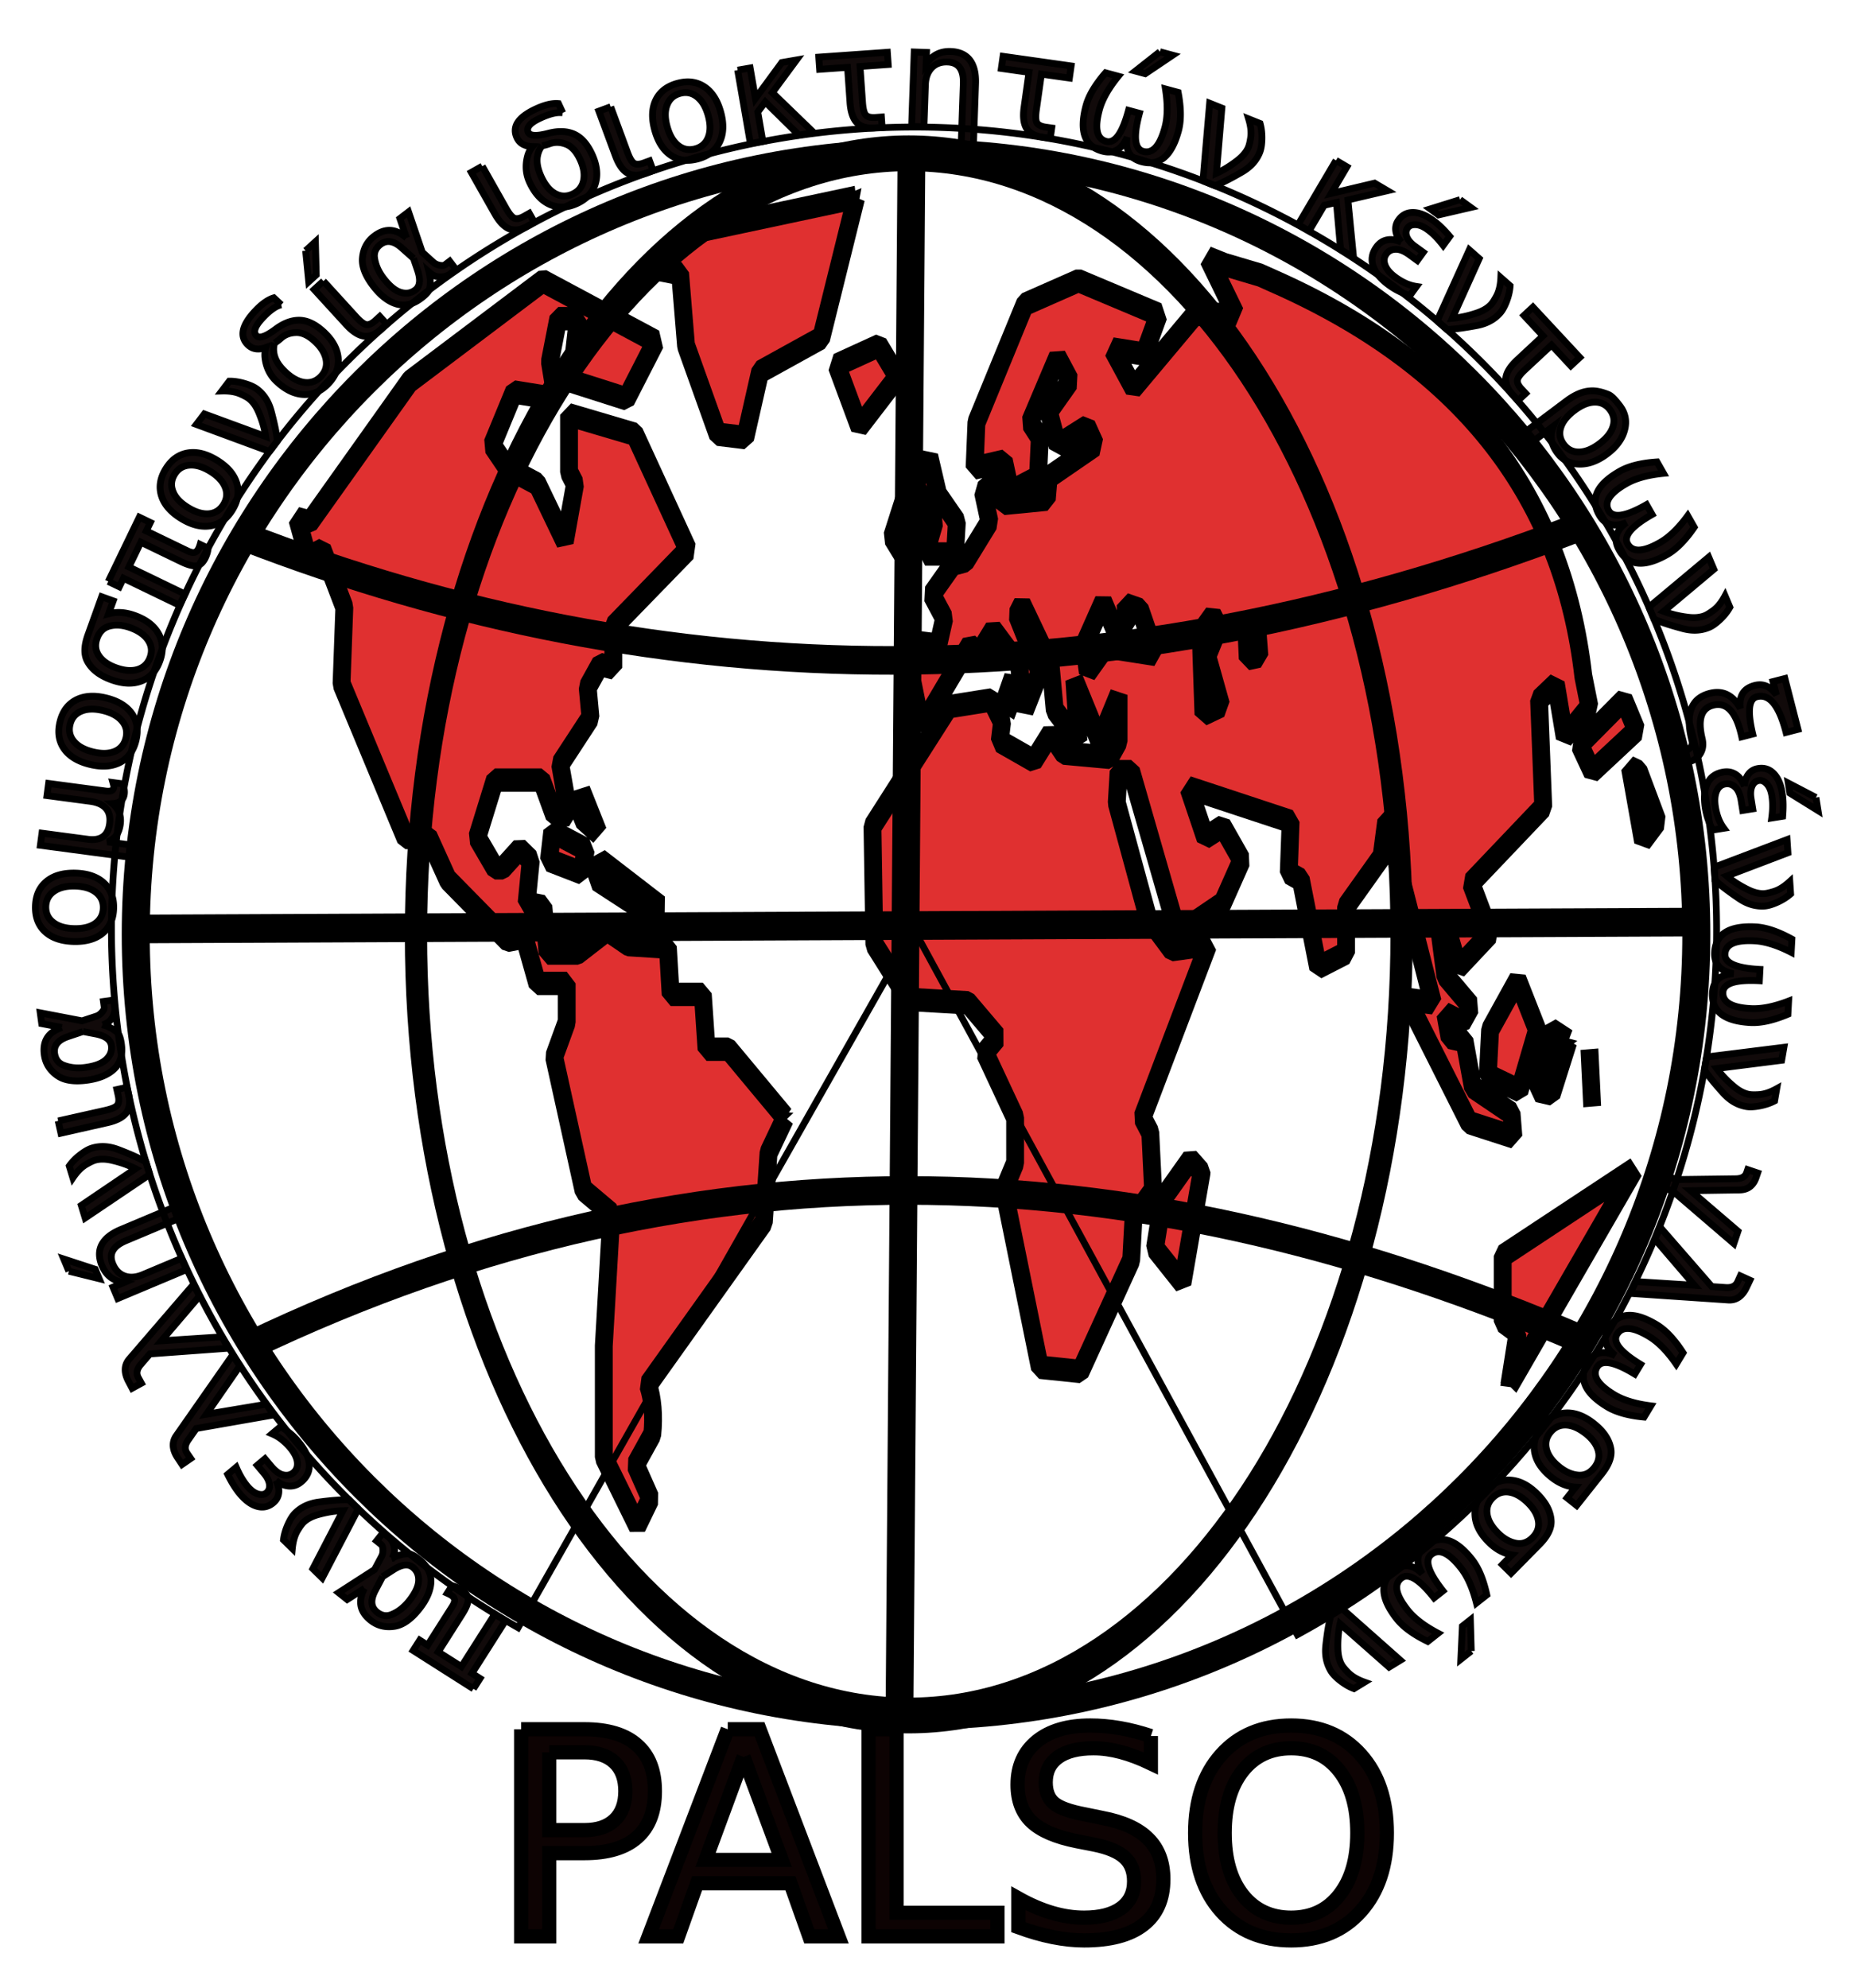 <svg xmlns="http://www.w3.org/2000/svg" viewBox="0 0 262.804 281.955"><g transform="translate(706.41 293.489)" stroke="#000"><path d="M1.55 709.52l-59.251 42.174-16.84-27.542 59.25-45.617L1.55 709.52zm28.066 92.955l-19.334 19.796-17.463-74.88 11.85 4.304 24.948 50.78zm-87.317 290.91l-3.742-58.527 3.742 58.527zm-31.808-67.134l-22.453 54.224-19.334-3.443 19.334-61.97 22.453 11.19zm-41.787-11.189l-23.7 61.97-42.411-15.492 3.118-46.477 36.798-50.781 26.195 50.781zm61.745-360.63l8.108 30.985-33.056 30.985-11.85-54.224-22.453 16.353 5.613 109.31-96.672 77.463 25.57 51.642-42.41 34.428-17.463-45.617-8.732 3.443 8.732 50.78 34.303 30.986-11.85 16.353-22.453-8.607 5.613 24.099 19.958 3.443 11.226 47.338 51.766 26.682 2.495 24.099-59.251-14.632-82.951-125.66 34.303 3.442-48.648-145.46v-39.592h-13.721l-6.237 36.15-47.401 50.78v47.338l-37.421 14.632-23.077-89.512-16.216-6.885 2.495-52.502-136.59-34.428 22.453 50.78 23.077-11.188 25.57 34.428-25.57 43.895-59.874 30.985-62.37-165.25h-16.84l-2.494 31.846 41.787 117.05 31.808 32.706 48.648-5.164-87.94 176.44 10.603 15.493 3.742 58.527-26.195 27.542-3.118 43.895-67.982 113.61-54.261-4.304-48.024-180.75 14.969-27.542v-46.478l-40.54-66.273 16.84-15.492-39.293-35.289-79.21-3.443-46.152-55.945-2.495-120.5 102.29-122.22 56.756-6.885 14.345 22.378-3.119 19.796 45.53 19.796 22.452-27.542 17.463 19.796 61.745 4.303 11.85-16.353v-47.338l-25.57 47.338-33.68-62.83 5.614 62.83-31.808-31.846-5.614-46.478-38.045-61.109-6.86 10.328 30.56 58.527-19.957 38.731-8.108-46.478-34.303-35.288-19.334 24.1-11.85-8.608-64.864 83.487-23.077-87.79 45.529 4.303 8.108-27.542-16.84-24.1 28.69-30.984 16.84-3.443 31.808-39.592-8.732-30.985 16.84-11.189 11.226 23.239 57.38-4.304 2.495-22.378 62.369-32.706-11.226-18.935-39.293 18.935-11.85-34.428 28.69-30.985-16.84-24.099-36.798 66.273 13.098 15.492-2.495 40.453-36.798 14.632-8.731-30.985-39.293 6.886 2.494-46.478 64.864-120.5 71.725-24.099 107.27 34.428-19.334 40.453-42.41-5.164 28.065 39.592 82.327-74.88h54.261l-36.798-57.667 22.453 6.885 47.026 10.622 29.532 10.08c241.43 84.123 375.48 214.96 403.06 399.32zm-99.167 723.84l11.226-54.224-19.958-11.189v-67.134l176.38-88.787-167.65 221.33zm-739.07-881.35l-2.495 32.706H-950.2l12.474-32.706-26.195-38.731 19.334-27.542 11.85 38.731 24.948 27.542zm-79.21-148.04l-51.142 50.781-30.561-62.831 56.756-19.796 24.948 31.846zm160.91 339.11l-17.462-8.607 10.603-23.239 6.86 31.846zm-216.51-522.22l-46.682 143.51-81.704 34.428-19.958 67.134-36.798-3.443-42.411-90.373-7.921-73.475-29.844-4.506 16.092-17.85 25.26-19.047 223.97-36.378zm84.917 344.05l-17.463 26.682-19.334-24.099 16.216-38.731 20.582 36.149zm377.33 650.69l-25.571 112.75-36.798-35.288 10.603-50.781 36.798-39.592 14.969 12.91zm-807.06-346l-22.453-15.492v-27.542l22.453 43.035zm82.95 74.88l-14.344 7.746-71.101-35.288 4.99-19.796 80.455 47.338zm-99.79-58.527l-5.614 24.099-43.658-12.91 4.366-29.264 44.906 18.075zm266.94 273.7l-22.453 36.149-6.237 70.577-154.92 165.84c6.237 14.632 8.108 31.846 5.613 50.781l-22.453 30.985 19.958 34.428-17.463 27.542-44.906-69.716v-113.61l10.228-134.85-37.422-24.1-39.292-135.99 16.84-35.288v-39.592h-39.293l-17.463-47.338-22.453 3.443-79.832-61.97-25.571-43.035h-31.185l-85.446-156.65 3.742-78.323-29.314-58.527-19.334 7.746-14.345-39.592 16.84 3.443 133.69-143.35 178.22-102.47 150.87 61.628-39.292 58.527-74.219-18.075 9.356-63.691h-26.195l-11.226 43.895 8.108 37.87-56.132-6.885-29.315 54.224 20.582 23.24 39.917 16.352 36.797 58.527 13.721-58.527-8.108-12.05v-58.527l87.94 19.796 71.101 117.92-99.79 78.323v42.174l-17.463-3.443-16.84 23.24 3.743 30.984-40.54 47.338 11.85 51.642h-19.958l-16.84-35.288h-62.37l-23.7 58.527 23.7 30.985h10.604l22.453-18.935 14.969 11.19-5.614 43.894 22.453 3.443 5.614 47.338h40.54l39.293-23.239 28.066 14.632 53.014 2.582 3.742 48.2h43.035l4.99 55.944h29.313l76.09 69.716zm634.29-470.8l-3.119-31.846-14.345 2.582 1.871 31.846 15.592-2.582zm-51.143 50.781l-18.711-50.781 15.592-29.264-8.108-12.05-16.216 17.214 3.742 83.487 23.7-8.607zm-87.94-52.502l-20.582-45.617-19.334-5.164 1.247 20.657-16.84 2.582-14.345-25.821-25.571 43.895 4.99 27.542 22.452-24.1h17.463l50.52 6.026z" fill="#e03030" stroke-width="23.87" stroke-linejoin="bevel" transform="matrix(.106 0 0 .139 -474.477 -288.538)"/><g font-size="333.03" fill="#0d0303" stroke-width="16.652"><path d="M-1273.085 2012.858v91.225h41.304c15.285 0 27.102-3.956 35.45-11.87 8.347-7.914 12.52-19.188 12.52-33.824 0-14.526-4.173-25.746-12.52-33.66-8.348-7.914-20.165-11.87-35.45-11.871h-41.304m-32.847-26.994h74.151c27.21 0 47.754 6.18 61.63 18.538 13.985 12.25 20.977 30.246 20.977 53.987 0 23.959-6.992 42.063-20.977 54.313-13.876 12.25-34.42 18.375-61.63 18.375h-41.304v97.567h-32.847v-242.78M-1045.265 2018.224l-44.555 120.821h89.274l-44.719-120.82m-18.538-32.36h37.239l92.526 242.78h-34.148l-22.116-62.281h-109.438l-22.115 62.28h-34.637l92.69-242.78M-898.751 1985.864h32.848V2201h118.219v27.644h-151.067v-242.78M-567.835 1993.832v32.035c-12.467-5.962-24.23-10.407-35.287-13.334-11.058-2.927-21.736-4.39-32.035-4.39-17.887 0-31.709 3.468-41.466 10.406-9.648 6.939-14.472 16.804-14.472 29.596 0 10.733 3.198 18.863 9.594 24.392 6.504 5.42 18.755 9.81 36.75 13.171l19.84 4.066c24.5 4.661 42.55 12.9 54.149 24.717 11.708 11.708 17.562 27.427 17.562 47.157 0 23.525-7.914 41.358-23.741 53.5-15.72 12.141-38.81 18.212-69.273 18.212-11.492 0-23.742-1.3-36.75-3.902-12.901-2.602-26.29-6.45-40.166-11.546v-33.823c13.334 7.48 26.398 13.117 39.19 16.911 12.792 3.795 25.367 5.692 37.726 5.692 18.754 0 33.227-3.686 43.417-11.058 10.19-7.372 15.286-17.887 15.286-31.547 0-11.924-3.686-21.248-11.058-27.969-7.263-6.721-19.242-11.762-35.937-15.123l-20.001-3.903c-24.5-4.878-42.225-12.52-53.175-22.928-10.949-10.407-16.423-24.88-16.423-43.417 0-21.465 7.534-38.377 22.603-50.735 15.177-12.359 36.045-18.538 62.605-18.538 11.383 0 22.983 1.03 34.8 3.09 11.816 2.06 23.903 5.15 36.262 9.268M-403.434 2008.142c-23.85 0-42.821 8.89-56.914 26.669-13.985 17.779-20.977 42.008-20.977 72.687 0 30.572 6.992 54.747 20.977 72.525 14.093 17.78 33.064 26.669 56.914 26.669s42.713-8.89 56.59-26.669c13.984-17.778 20.976-41.953 20.976-72.525 0-30.679-6.992-54.908-20.977-72.687-13.876-17.78-32.74-26.668-56.589-26.669m0-26.668c34.04 0 61.25 11.437 81.631 34.311 20.38 22.766 30.571 53.337 30.572 91.713 0 38.268-10.191 68.84-30.572 91.714-20.38 22.765-47.591 34.148-81.631 34.148-34.149 0-61.467-11.383-81.957-34.148-20.38-22.766-30.57-53.337-30.57-91.714 0-38.376 10.19-68.947 30.57-91.713 20.49-22.874 47.808-34.31 81.957-34.311" transform="translate(-474.477 -288.538) scale(.121)"/></g><g font-size="56" fill="none"><g font-size="20" fill="#110a0a"><path d="M-639.266-53.985l-8.546-5.433.932-1.466 1.123.714 3.484-5.479c.243-.382.355-.699.335-.95-.028-.249-.188-.466-.48-.652a4.235 4.235 0 00-.305-.171l-.25-.115.673-1.06c.23.05.453.12.67.214.216.093.423.202.619.327.637.405.968.858.993 1.358.021.506-.265 1.226-.86 2.16l-3.382 5.32 3.29 2.091 4.739-7.454 1.497.952-4.74 7.454 1.14.724-.932 1.466M-652.154-69.881l-1.034 1.963c-.708 1.343-.624 2.363.251 3.061.66.526 1.355.637 2.086.335.92-.376 1.737-1.013 2.451-1.908.863-1.082 1.316-2.029 1.359-2.84.045-.824-.23-1.473-.825-1.948-.659-.525-1.583-.405-2.773.36l-1.515.977m-2.56 1.652l-2.454 1.58-1.21-.965 5.083-3.273.993-1.852c.148-.276.217-.584.205-.923-.013-.397-.099-.658-.256-.783l-.65-.518.918-1.151.812.647c.462.369.735.924.82 1.667.036.367-.076.8-.337 1.3a5.292 5.292 0 012.197-.637c.378-.03.918.237 1.622.797 1.156.922 1.716 1.98 1.68 3.175-.04 1.231-.599 2.523-1.677 3.876-1.153 1.447-2.313 2.26-3.479 2.441-1.297.205-2.433-.081-3.407-.858-1.53-1.22-1.817-2.727-.86-4.523M-655.597-79.5l-5.111 9.799-1.332-1.31 4.277-8.237c-1.086.026-2.232.205-3.44.535-.91.243-1.62.607-2.133 1.092-.242.229-.53.62-.864 1.175-.4.657-.65 1.513-.753 2.568l-1.252-1.23h0c.084-.704.296-1.436.636-2.195.315-.696.644-1.22.989-1.57.864-.878 1.988-1.41 3.37-1.595 1.8-.242 3.231-.351 4.295-.329l1.318 1.297M-667.282-83.54c.338.637.473 1.23.403 1.783-.066.548-.322 1.01-.77 1.387-.679.571-1.44.742-2.281.513-.833-.228-1.647-.814-2.44-1.758a10.893 10.893 0 01-.892-1.235c-.286-.458-.57-.972-.852-1.54l1.206-1.015c.254.584.51 1.095.772 1.533.266.443.542.835.83 1.177.482.573.973.932 1.474 1.078.505.151.912.097 1.22-.162.337-.284.476-.68.417-1.19-.06-.5-.324-1.03-.794-1.589l-.941-1.12 1.098-.923.899 1.07c.554.659 1.1 1.059 1.637 1.199.586.149 1.09.045 1.514-.312.434-.364.615-.862.544-1.493-.074-.636-.417-1.318-1.029-2.045a8.09 8.09 0 00-1.211-1.176 6.004 6.004 0 00-1.352-.787l1.235-1.038c.5.32.953.654 1.36 1.001.412.353.78.722 1.104 1.107.964 1.146 1.488 2.214 1.572 3.203.084.99-.29 1.835-1.123 2.536-.52.437-1.096.637-1.727.6-.63-.036-1.255-.304-1.873-.804M-681.403-89.894l7.973-11.406 1.043 1.516-4.759 6.87 8.503-1.428 1.042 1.517-10.976 1.926-1.144 1.635c-.486.693-.538 1.316-.156 1.87l.513.747-1.228.845-.61-.92c-.79-1.182-.857-2.24-.2-3.172M-688.065-100.76l9.079-10.546.885 1.613-5.425 6.357 8.603-.565.885 1.613-11.115.813-1.302 1.511c-.553.64-.667 1.256-.344 1.846l.436.795-1.307.717-.515-.977c-.667-1.256-.627-2.315.12-3.177M-696.643-113.21l-.727-1.731 4.463 1.461.56 1.332-4.296-1.062m7.365-5.91l9.588-4.028.672 1.601-9.535 4.007c-.923.387-1.537.857-1.844 1.41-.308.551-.31 1.187-.008 1.906.363.864.925 1.43 1.686 1.698.76.267 1.616.2 2.568-.199l5.507-2.314.676 1.61-9.744 4.094-.676-1.61 1.513-.636c-.746-.137-1.373-.402-1.88-.796-.51-.4-.907-.94-1.192-1.619-.47-1.12-.48-2.111-.032-2.975.455-.867 1.355-1.583 2.7-2.148M-685.17-126.933l-9.165 6.176-.546-1.787 7.686-5.201c-.967-.494-2.06-.884-3.278-1.17-.916-.22-1.715-.238-2.396-.056-.322.085-.762.292-1.32.62-.664.388-1.293 1.02-1.887 1.9l-.513-1.68h0c.409-.578.944-1.12 1.605-1.625.61-.462 1.148-.765 1.617-.909 1.18-.36 2.42-.292 3.724.204 1.697.646 3.008 1.232 3.932 1.759l.54 1.769M-698.159-134.52l6.676-1.497c.89-.2 1.453-.436 1.689-.708.245-.287.293-.762.144-1.425l-.183-.82 1.436-.322.23 1.022c.247 1.105.133 1.976-.344 2.611-.488.638-1.383 1.104-2.685 1.395l-6.573 1.484-.39-1.74M-694.635-147.198l-2.103.707c-1.439.483-2.082 1.279-1.93 2.388.114.836.54 1.396 1.278 1.683.926.362 1.956.465 3.09.31 1.372-.188 2.353-.56 2.943-1.118.602-.565.852-1.224.748-1.979-.114-.835-.866-1.386-2.255-1.653l-1.77-.338m-2.994-.572l-2.866-.55-.21-1.533 5.938 1.139 1.996-.655c.298-.098.56-.273.785-.526.265-.297.383-.545.356-.744l-.113-.823 1.459-.2.14 1.029c.08.586-.105 1.176-.557 1.771-.227.292-.607.528-1.141.71a5.292 5.292 0 012.03 1.055c.294.239.501.804.623 1.696.201 1.464-.124 2.617-.974 3.457-.878.864-2.175 1.413-3.889 1.648-1.833.25-3.233.04-4.202-.634-1.08-.748-1.705-1.739-1.874-2.973-.266-1.938.568-3.227 2.5-3.867M-699.913-164.919c-.024.931.322 1.677 1.038 2.236.709.56 1.696.856 2.96.888 1.264.033 2.268-.209 3.011-.725.737-.522 1.118-1.252 1.142-2.189.024-.924-.322-1.666-1.038-2.226-.715-.56-1.702-.856-2.96-.888-1.252-.032-2.25.213-2.993.735-.75.522-1.136 1.245-1.16 2.17m-1.472-.038c.04-1.51.56-2.683 1.564-3.52 1.003-.836 2.372-1.231 4.108-1.187 1.73.045 3.077.51 4.043 1.398.959.887 1.419 2.085 1.38 3.594-.04 1.516-.56 2.692-1.564 3.528-1.01.83-2.379 1.223-4.108 1.179-1.736-.045-3.084-.508-4.043-1.388-.959-.887-1.419-2.089-1.38-3.604M-686.223-171.684l-14.463-1.924.23-1.721 6.51.866c.904.12 1.616-.004 2.135-.373.518-.37.834-.975.946-1.817.123-.923-.047-1.65-.51-2.18-.462-.538-1.216-.877-2.264-1.016l-6.109-.812.23-1.722 8.063 1.073c.374.05.659.033.854-.049.19-.089.3-.249.33-.48a.852.852 0 00-.015-.24c-.025-.104-.063-.249-.114-.433l1.384.184c.11.274.184.532.221.772.04.233.044.46.015.678-.057.43-.224.757-.502.98-.277.223-.671.349-1.183.376.452.377.772.81.96 1.299.184.481.235 1.027.154 1.638-.085.637-.278 1.163-.581 1.58-.302.41-.714.714-1.235.911l5.173.688-.23 1.722M-696.473-190.757c-.22.904-.04 1.706.54 2.404.575.697 1.477 1.195 2.706 1.495 1.228.3 2.26.275 3.096-.071.831-.355 1.358-.987 1.58-1.898.219-.899.038-1.697-.543-2.396-.581-.698-1.483-1.196-2.706-1.494-1.216-.297-2.243-.268-3.08.085-.843.351-1.374.976-1.593 1.875m-1.43-.349c.357-1.467 1.114-2.503 2.272-3.108 1.157-.605 2.58-.702 4.267-.291 1.68.41 2.9 1.15 3.655 2.221.75 1.07.945 2.338.588 3.805-.359 1.473-1.117 2.513-2.275 3.118-1.162.597-2.584.691-4.265.282-1.687-.411-2.906-1.149-3.657-2.212-.75-1.07-.945-2.342-.586-3.815M-692.644-202.967c-.324.9-.247 1.71.23 2.43.497.754 1.308 1.333 2.433 1.738 1.19.428 2.219.513 3.087.257.864-.264 1.454-.837 1.771-1.72.313-.87.218-1.683-.286-2.439-.503-.756-1.347-1.347-2.531-1.773-1.083-.39-2.078-.46-2.983-.21-.82.233-1.393.806-1.721 1.717m-1.297-.466l1.952-5.426 1.634.588-.658 1.83c1.155-.314 2.387-.235 3.696.235 1.628.586 2.758 1.45 3.39 2.594.637 1.145.7 2.428.19 3.849-.513 1.427-1.38 2.375-2.599 2.846-1.215.48-2.637.426-4.265-.16-1.64-.59-2.772-1.455-3.398-2.596-.523-.944-.504-2.197.058-3.76M-691.052-211.025l4.403-9.119 1.564.756-.579 1.198 5.847 2.823c.408.197.735.271.982.223.244-.057.442-.241.592-.553a3.793 3.793 0 00.22-.585l1.13.545a3.605 3.605 0 01-.134.69 4.36 4.36 0 01-.253.654c-.328.68-.739 1.06-1.233 1.144-.5.08-1.248-.12-2.245-.602l-5.677-2.742-1.695 3.51 7.954 3.841-.771 1.598-7.955-3.841-.586 1.215-1.564-.755M-681.647-226.22c-.488.792-.563 1.61-.224 2.454.332.84 1.037 1.59 2.115 2.253 1.077.663 2.066.957 2.968.884.9-.082 1.595-.522 2.086-1.32.485-.788.558-1.604.22-2.447-.339-.843-1.044-1.594-2.115-2.254-1.067-.655-2.053-.944-2.958-.865-.91.075-1.608.506-2.092 1.294m-1.254-.771c.79-1.286 1.83-2.04 3.118-2.26 1.287-.22 2.67.125 4.15 1.035 1.473.906 2.405 1.985 2.795 3.237.385 1.248.181 2.515-.61 3.802-.794 1.291-1.835 2.047-3.122 2.267-1.29.212-2.672-.136-4.145-1.042-1.48-.91-2.413-1.986-2.8-3.23-.385-1.247-.18-2.517.614-3.809M-668.19-229.466l-10.368-3.83 1.131-1.487 8.712 3.2c-.164-1.074-.486-2.188-.966-3.344-.357-.872-.808-1.531-1.354-1.978-.257-.212-.682-.448-1.275-.709-.702-.313-1.583-.453-2.643-.421l1.063-1.397h0c.708-.007 1.46.11 2.257.353.73.223 1.291.484 1.682.78.981.747 1.651 1.794 2.01 3.142.467 1.755.757 3.16.87 4.219l-1.12 1.472M-666.519-250.265c-.76.17-1.652.804-2.677 1.905-1.085 1.164-1.358 1.997-.82 2.5.424.394 1.312.086 2.666-.923 1.062-.799 2.102-1.227 3.12-1.285 1.23-.075 2.482.482 3.757 1.67 1.22 1.136 1.895 2.354 2.026 3.654.135 1.304-.312 2.508-1.342 3.613-1.025 1.1-2.194 1.631-3.509 1.593-1.306-.038-2.591-.647-3.857-1.827-.94-.875-1.495-1.981-1.667-3.32a3.538 3.538 0 01.133-1.527c-1.032.38-1.873.267-2.522-.338-1.252-1.167-.933-2.765.959-4.795.948-1.017 1.84-1.652 2.677-1.904l1.056.984m-.937 5.422c-.158.438-.187.94-.087 1.506.152.88.697 1.758 1.636 2.633.934.87 1.846 1.355 2.735 1.452.899.098 1.667-.197 2.306-.882.63-.677.863-1.462.698-2.356-.165-.893-.685-1.747-1.56-2.562-.915-.853-1.79-1.277-2.621-1.27-.89.005-1.631.274-2.222.807a6.586 6.586 0 01-.885.672M-660.536-253.628l4.61 5.056c.615.674 1.099 1.046 1.452 1.115.37.07.807-.123 1.31-.58l.62-.567.992 1.088-.774.706c-.837.763-1.65 1.095-2.438.997-.796-.108-1.644-.655-2.543-1.64l-4.547-4.973 1.318-1.202m-2.527-4.312l1.388-1.265.118 4.695-1.067.973-.439-4.403M-647.77-256.85l-1.655-1.478c-1.132-1.011-2.142-1.177-3.03-.495-.67.512-.946 1.16-.83 1.943.143.984.563 1.93 1.26 2.839.842 1.099 1.65 1.767 2.427 2.004.79.244 1.486.134 2.09-.33.67-.512.776-1.438.32-2.777l-.581-1.706m-.985-2.884l-.94-2.763 1.228-.941 1.949 5.724 1.556 1.41c.233.21.515.351.846.422.389.083.663.063.823-.06l.659-.504.895 1.168-.824.632c-.469.36-1.074.49-1.815.392-.366-.053-.76-.266-1.18-.64.194.73.224 1.492.087 2.286-.063.373-.451.833-1.165 1.38-1.174.9-2.336 1.188-3.487.865-1.185-.336-2.304-1.191-3.356-2.564-1.125-1.469-1.635-2.79-1.529-3.965.115-1.31.667-2.342 1.656-3.1 1.553-1.19 3.085-1.104 4.597.258M-638.01-269.92l3.366 5.957c.449.794.837 1.264 1.166 1.41.346.152.815.061 1.406-.273l.731-.413.725 1.281-.912.516c-.986.557-1.852.7-2.599.427-.752-.283-1.457-1.005-2.113-2.166l-3.323-5.862 1.553-.877M-626.598-277.486c-.768-.13-1.834.121-3.198.753-1.444.669-2.012 1.337-1.703 2.005.244.525 1.182.576 2.816.152 1.286-.339 2.41-.343 3.375-.013 1.167.395 2.117 1.384 2.85 2.965.7 1.513.866 2.896.496 4.149-.367 1.258-1.236 2.205-2.606 2.84-1.364.631-2.648.681-3.85.15-1.195-.528-2.156-1.578-2.883-3.148-.54-1.164-.637-2.399-.29-3.703.133-.505.366-.96.699-1.364-1.1-.038-1.836-.46-2.208-1.265-.72-1.553.18-2.912 2.697-4.078 1.262-.585 2.328-.836 3.198-.753l.607 1.31m-2.914 4.667c-.312.345-.528.8-.649 1.361-.192.873-.018 1.891.52 3.056.538 1.159 1.2 1.951 1.986 2.378.795.429 1.618.446 2.469.052.839-.388 1.35-1.027 1.535-1.917.184-.89.025-1.877-.477-2.962-.527-1.136-1.176-1.857-1.95-2.165-.826-.331-1.613-.362-2.361-.092a6.585 6.585 0 01-1.073.289M-619.8-278.343l2.368 6.42c.316.855.624 1.382.925 1.58.317.204.794.19 1.432-.046l.788-.29.509 1.381-.983.362c-1.062.392-1.94.394-2.633.006-.698-.4-1.277-1.226-1.738-2.477l-2.34-6.319 1.673-.617M-609.974-280.243c-.897.251-1.507.801-1.831 1.65-.326.843-.319 1.873.022 3.09.341 1.218.867 2.107 1.58 2.665.715.551 1.525.7 2.427.447.891-.249 1.498-.798 1.823-1.647.324-.848.316-1.879-.023-3.09-.337-1.206-.865-2.087-1.583-2.644-.72-.563-1.524-.72-2.415-.47m-.397-1.418c1.454-.407 2.729-.255 3.823.458 1.095.713 1.876 1.905 2.344 3.578.467 1.666.418 3.09-.145 4.274-.566 1.178-1.576 1.97-3.03 2.377-1.46.409-2.737.257-3.832-.456-1.09-.72-1.868-1.914-2.335-3.58-.468-1.672-.422-3.096.137-4.272.565-1.177 1.578-1.97 3.038-2.38M-601.788-283.542l1.767-.306.749 4.324 3.743-5.101 2.083-.361-3.422 4.634 5.866 5.67-2.092.362-4.78-4.708-1.067 1.42.723 4.175-1.767.306-1.803-10.415M-583.632-277.19c.248.285.71.403 1.388.356l.838-.06.103 1.47-1.045.073c-1.13.08-1.973-.164-2.53-.73-.558-.578-.884-1.533-.978-2.864l-.352-4.989-3.953.279-.123-1.732 9.725-.686.122 1.732-4 .282.358 5.093c.065.91.214 1.502.447 1.776M-568.05-281.62l-.361 10.393-1.736-.06.36-10.338c.035-1-.134-1.754-.507-2.265-.372-.51-.948-.779-1.728-.806-.937-.033-1.686.24-2.248.819-.561.578-.86 1.383-.896 2.414l-.208 5.97-1.744-.06.367-10.563 1.745.06-.057 1.641c.437-.62.94-1.078 1.511-1.373.577-.295 1.234-.43 1.97-.404 1.213.043 2.118.449 2.714 1.219.596.776.87 1.893.818 3.352M-559.361-276.094c.182.331.61.544 1.282.64l.832.117-.206 1.457-1.038-.146c-1.121-.159-1.895-.573-2.321-1.243-.425-.683-.543-1.685-.357-3.006l.7-4.952-3.924-.555.243-1.72 9.653 1.366-.243 1.719-3.972-.562-.715 5.056c-.127.903-.105 1.513.066 1.83M-550.067-272.057c-2.52-.68-3.295-2.824-2.321-6.432.385-1.428 1.31-2.986 2.776-4.676l1.804.486c-1.393 1.71-2.286 3.294-2.68 4.751-.709 2.63-.389 4.128.96 4.491 1.233.333 2.29-1.135 3.171-4.403l1.55.418c-.882 3.268-.706 5.068.527 5.4 1.348.365 2.377-.769 3.087-3.399.393-1.458.417-3.276.073-5.454l1.804.487c.417 2.197.433 4.01.048 5.438-.973 3.608-2.72 5.072-5.24 4.392-1.653-.446-2.334-1.604-2.045-3.474-.739 1.75-1.91 2.408-3.514 1.975m8.16-14.093l1.814.489-3.895 2.625-1.394-.376 3.476-2.738M-535.801-267.844l.95-11.01 1.734.697-.78 9.248c.99-.442 1.98-1.047 2.968-1.816.747-.575 1.263-1.184 1.55-1.828.136-.305.251-.777.346-1.417.116-.76.018-1.648-.293-2.661l1.629.655h0c.193.681.279 1.438.256 2.27-.022.764-.125 1.374-.308 1.829-.46 1.144-1.293 2.067-2.498 2.769-1.569.915-2.848 1.567-3.838 1.955l-1.716-.69M-516.928-270.743l1.544.912-2.23 3.78 6.156-1.465 1.821 1.075-5.608 1.315.799 8.12-1.83-1.08-.593-6.683-1.732.392-2.153 3.65-1.544-.912 5.37-9.103M-499.338-265.173l1.52 1.104-4.575 1.062-1.168-.848 4.223-1.318m-8.3 6.031c-.481-.536-.755-1.08-.82-1.633-.069-.548.069-1.058.413-1.532.521-.717 1.218-1.067 2.09-1.047.864.02 1.795.393 2.793 1.118.386.281.774.61 1.162.985.389.375.788.805 1.198 1.29l-.926 1.275c-.387-.507-.76-.94-1.119-1.303a9.08 9.08 0 00-1.088-.942c-.606-.44-1.17-.67-1.691-.692-.526-.024-.908.126-1.145.452-.258.356-.298.775-.118 1.255.178.472.563.922 1.153 1.351l1.184.86-.844 1.16-1.13-.82c-.697-.507-1.323-.764-1.878-.77-.604-.004-1.07.219-1.394.667-.333.458-.39.985-.169 1.58.226.6.723 1.179 1.491 1.737.474.344.96.627 1.46.85a6.002 6.002 0 001.501.437l-.948 1.306a12.397 12.397 0 01-1.562-.644 9.58 9.58 0 01-1.337-.809c-1.212-.88-1.978-1.79-2.298-2.73-.32-.94-.16-1.85.48-2.731.399-.55.91-.883 1.53-1 .621-.116 1.292-.006 2.012.33M-502.585-247.984l4.562-10.065 1.403 1.235-3.816 8.46c1.082-.087 2.217-.328 3.405-.725.895-.293 1.585-.695 2.07-1.208.229-.242.495-.649.798-1.22.362-.679.565-1.548.61-2.607l1.317 1.16h0c-.044.707-.216 1.45-.514 2.226-.276.713-.576 1.253-.9 1.622-.815.925-1.907 1.518-3.277 1.78-1.784.34-3.207.528-4.27.565l-1.388-1.223M-491.2-239.612c-.067.372.13.806.594 1.304l.572.615-1.078 1.003-.713-.767c-.772-.83-1.112-1.638-1.022-2.427.1-.798.638-1.651 1.615-2.56l3.661-3.407-2.7-2.902 1.271-1.183 6.642 7.137-1.272 1.183-2.732-2.937-3.737 3.479c-.668.621-1.035 1.109-1.101 1.462M-480.93-238.044c.743-.078 1.627.093 2.65.513.398.165.941.706 1.629 1.622.77 1.026.987 2.165.651 3.416-.332 1.256-1.163 2.382-2.491 3.379-1.329.996-2.643 1.478-3.941 1.446-1.295-.028-2.327-.555-3.098-1.582-.464-.619-.743-1.243-.838-1.872-.085-.628.014-1.277.298-1.946l-4.484 3.364-1.048-1.397 7.361-5.521c1.163-.872 2.266-1.346 3.31-1.422m1.358 7.488c1.022-.767 1.663-1.578 1.925-2.435.27-.856.13-1.651-.42-2.386-.552-.735-1.278-1.095-2.18-1.08-.891.017-1.848.408-2.87 1.175-1.022.766-1.668 1.577-1.938 2.433-.262.857-.117 1.652.434 2.387.551.735 1.273 1.094 2.165 1.078.901-.015 1.862-.406 2.884-1.172M-479.611-220.478c-1.294-2.269-.317-4.328 2.93-6.18 1.284-.731 3.043-1.172 5.275-1.322l.925 1.623c-2.195.216-3.948.697-5.26 1.445-2.366 1.35-3.204 2.63-2.512 3.844.633 1.11 2.42.826 5.36-.85l.794 1.393c-2.94 1.677-4.094 3.07-3.462 4.18.692 1.213 2.221 1.145 4.588-.204 1.312-.748 2.62-2.012 3.923-3.79l.925 1.623c-1.266 1.844-2.541 3.133-3.826 3.865-3.246 1.85-5.516 1.642-6.81-.626-.847-1.487-.505-2.786 1.027-3.898-1.763.707-3.055.34-3.877-1.103M-472.55-207.386l8.48-7.087.728 1.721-7.11 5.965c1.012.392 2.14.667 3.381.825.934.125 1.73.062 2.389-.19.312-.118.728-.369 1.25-.753.62-.453 1.18-1.148 1.68-2.083l.683 1.617h0c-.346.618-.823 1.212-1.429 1.782-.558.523-1.063.88-1.515 1.07-1.136.48-2.377.54-3.724.18-1.755-.467-3.12-.915-4.093-1.344l-.72-1.703M-465.015-188.805c.201.806.135 1.508-.198 2.107-.35.635-.89 1.047-1.622 1.235-.7.18-1.353.108-1.956-.218-.655-.351-1.11-1.023-1.366-2.016l1.38-.355c.078.428.283.736.617.923.263.14.508.18.734.123.322-.083.593-.257.81-.52.208-.255.266-.56.176-.913-.976-3.796-.133-6.036 2.53-6.72 1.828-.47 3.27.24 4.329 2.131-.22-1.762.463-2.847 2.047-3.255 1.2-.308 2.223.143 3.067 1.355l-.489-1.9 1.691-.435 1.854 7.211-1.69.435c-.986-3.833-2.365-5.521-4.138-5.065-1.164.299-1.36 2.064-.588 5.295l-1.553.4c-.76-3.508-2.124-5.002-4.095-4.482-1.65.43-2.163 1.985-1.54 4.664M-448.862-180.386l.298 1.855-3.991-2.477-.229-1.425 3.922 2.047m-10.137-1.586c.038-.72.229-1.298.573-1.736.338-.436.795-.7 1.373-.793.876-.14 1.616.104 2.22.733.597.624.994 1.545 1.189 2.763.076.472.118.978.129 1.518.01.54-.011 1.126-.063 1.76l-1.556.249c.084-.632.126-1.202.127-1.712a9.08 9.08 0 00-.106-1.436c-.118-.74-.355-1.3-.71-1.683-.355-.39-.731-.552-1.129-.488-.435.07-.758.338-.97.805-.206.46-.252 1.05-.136 1.771l.231 1.444-1.416.228-.221-1.38c-.137-.85-.4-1.474-.788-1.87-.425-.43-.911-.6-1.458-.513-.56.09-.97.424-1.235 1.001-.263.584-.32 1.345-.17 2.283a8.09 8.09 0 00.434 1.632c.203.509.455.966.755 1.37l-1.593.255c-.264-.531-.481-1.05-.652-1.558a9.578 9.578 0 01-.377-1.517c-.237-1.479-.137-2.664.3-3.556.437-.892 1.193-1.424 2.267-1.596.671-.108 1.268.016 1.79.372s.92.907 1.192 1.654M-463.294-170.502l10.335-3.914.123 1.864-8.673 3.304c.828.702 1.803 1.332 2.924 1.888.841.424 1.614.626 2.319.604.333-.009.809-.11 1.427-.302.735-.225 1.492-.697 2.271-1.416l.115 1.751h0c-.53.47-1.175.875-1.934 1.215-.698.31-1.292.482-1.782.515-1.23.08-2.423-.27-3.578-1.051-1.505-1.017-2.646-1.888-3.425-2.612l-.122-1.846M-463.23-158.425c.139-2.607 2.074-3.812 5.806-3.614 1.476.078 3.194.658 5.153 1.738l-.1 1.866c-1.962-1.005-3.697-1.547-5.205-1.627-2.72-.145-4.118.48-4.192 1.875-.068 1.276 1.589 2.003 4.969 2.182l-.085 1.602c-3.38-.179-5.104.369-5.172 1.644-.074 1.395 1.25 2.165 3.97 2.31 1.507.08 3.29-.277 5.349-1.068l-.1 1.866c-2.062.867-3.83 1.261-5.307 1.183-3.732-.198-5.529-1.601-5.39-4.208.09-1.71 1.08-2.618 2.97-2.725-1.865-.357-2.754-1.365-2.666-3.024M-464.369-143.594l10.967-1.368-.32 1.841-9.208 1.166c.64.878 1.438 1.72 2.396 2.525.718.61 1.422.988 2.111 1.133.327.07.813.084 1.459.043.767-.045 1.614-.325 2.54-.841l-.3 1.73h0c-.626.331-1.348.573-2.167.724-.752.137-1.37.164-1.853.08-1.215-.212-2.291-.833-3.229-1.865-1.222-1.343-2.127-2.458-2.713-3.346l.317-1.822M-459.697-124.729l-6.928.104 6.707 5.748-.588 1.744-8.65-7.429-3.809-1.285.555-1.645 3.81 1.285 8.362-.108c.84-.01 1.355-.297 1.546-.863l.148-.438 1.413.476-.212.626c-.396 1.175-1.18 1.77-2.354 1.785M-461.312-109.125l-13.885-.94.76-1.675 8.34.528-5.611-6.545.76-1.676 7.317 8.407 1.99.135c.844.059 1.405-.219 1.683-.832l.374-.825 1.358.616-.473.998c-.605 1.287-1.476 1.89-2.613 1.81M-478.246-105.165c1.356-2.231 3.631-2.376 6.825-.436 1.263.768 2.502 2.091 3.716 3.97l-.97 1.597c-1.253-1.814-2.525-3.114-3.816-3.898-2.328-1.414-3.854-1.525-4.58-.331-.663 1.091.452 2.516 3.344 4.274l-.833 1.37c-2.892-1.757-4.67-2.09-5.334-.999-.725 1.194.077 2.498 2.405 3.913 1.29.784 3.03 1.314 5.217 1.59l-.97 1.598c-2.227-.212-3.973-.702-5.236-1.47-3.194-1.94-4.113-4.027-2.757-6.258.889-1.463 2.19-1.794 3.906-.995-1.474-1.197-1.78-2.505-.917-3.925M-480.293-85.357c.595-.75.781-1.541.56-2.375-.231-.874-.815-1.682-1.751-2.425-.99-.786-1.938-1.196-2.842-1.23-.903-.027-1.646.328-2.229 1.062-.575.725-.744 1.526-.509 2.403.236.878.846 1.707 1.832 2.49.902.715 1.822 1.1 2.76 1.152.85.041 1.577-.318 2.18-1.077m1.079.856l-3.584 4.518-1.36-1.08 1.208-1.523c-1.195-.072-2.337-.54-3.427-1.405-1.355-1.075-2.15-2.256-2.383-3.54-.238-1.29.112-2.526 1.05-3.709.943-1.188 2.067-1.81 3.373-1.866 1.304-.066 2.634.44 3.99 1.515 1.365 1.083 2.162 2.265 2.39 3.546.194 1.062-.225 2.243-1.257 3.544M-489.032-75.448c.671-.681.941-1.449.81-2.302-.135-.893-.628-1.76-1.48-2.598-.9-.888-1.798-1.397-2.694-1.529-.895-.122-1.671.15-2.33.818-.648.659-.903 1.437-.763 2.335.14.897.658 1.788 1.554 2.67.82.809 1.694 1.29 2.62 1.443.842.132 1.603-.147 2.283-.837m.981.967l-4.047 4.107-1.237-1.22 1.365-1.384c-1.18-.2-2.266-.788-3.256-1.764-1.233-1.215-1.896-2.474-1.99-3.776-.098-1.308.382-2.499 1.442-3.574 1.064-1.08 2.249-1.578 3.553-1.494 1.304.075 2.572.72 3.804 1.934 1.242 1.223 1.907 2.484 1.997 3.782.079 1.076-.465 2.206-1.63 3.389M-504.187-74.3c2.05-1.617 4.232-.959 6.547 1.975.916 1.16 1.614 2.833 2.096 5.018l-1.467 1.157c-.541-2.137-1.279-3.799-2.214-4.984-1.688-2.14-3.08-2.776-4.176-1.91-1.003.79-.456 2.514 1.64 5.172l-1.259.994c-2.096-2.658-3.646-3.59-4.649-2.8-1.096.865-.8 2.367.887 4.506.935 1.185 2.38 2.29 4.332 3.313l-1.467 1.157c-2.012-.976-3.476-2.045-4.392-3.205-2.315-2.934-2.447-5.21-.398-6.827 1.344-1.06 2.68-.916 4.008.432-.963-1.636-.792-2.97.512-3.998m6.44 14.958l-1.475 1.163.218-4.691 1.133-.895.124 4.423M-516.078-65.363l8.272 7.329-1.594.976-6.958-6.142c-.237 1.06-.34 2.215-.312 3.467.016.941.197 1.72.543 2.334.164.29.474.665.931 1.123.542.546 1.312.997 2.311 1.351l-1.497.917h0c-.663-.25-1.321-.633-1.975-1.148-.6-.473-1.028-.92-1.284-1.338-.644-1.052-.889-2.27-.734-3.656.2-1.805.44-3.22.72-4.247l1.577-.966" stroke-width=".966"/></g><path d="M-632.93-62.655c-54.669-31.013-73.846-100.472-42.834-155.141 31.013-54.67 100.472-73.848 155.142-42.835 54.669 31.013 73.847 100.472 42.834 155.141a113.806 113.806 0 01-44.63 43.833l-54.358-99.986z" stroke-width=".966"/></g><flowRoot xml:space="preserve" font-size="56" fill="none" stroke-width="1"><flowRegion><path d="M24.892 56.698h1933.2v434.22H24.892z"/></flowRegion><flowPara/></flowRoot><flowRoot xml:space="preserve" font-size="56" fill="none" stroke-width="1"><flowRegion><path d="M71.909 164.56h1919.4v265.51H71.909z"/></flowRegion><flowPara/></flowRoot></g><g fill="none" stroke="#000"><path d="M886.773 607.536c0 226.59-186.265 410.277-416.035 410.277-229.77 0-416.034-183.688-416.034-410.277 0-226.59 186.265-410.277 416.034-410.277 229.77 0 416.035 183.688 416.035 410.277z" transform="matrix(.266 0 0 .27 4.702 -31.52)" stroke-width="14.94"/><path d="M886.773 607.536c0 226.59-186.265 410.277-416.035 410.277-229.77 0-416.034-183.688-416.034-410.277 0-226.59 186.265-410.277 416.034-410.277 229.77 0 416.035 183.688 416.035 410.277z" transform="matrix(.168 0 0 .27 49.804 -31.52)" stroke-width="18.782"/><path d="M371.41 162.71l-5.758 728.42M-3.18 525.95l744.3-3.18M50.448 343.05c204.21 76.94 416.75 78.83 638.63-3.18M53.629 719.97c222.44-103.42 433.82-88.49 638.63-3.18" transform="matrix(.296 0 0 .305 19.339 -28.667)" stroke-width="13.312"/></g></svg>